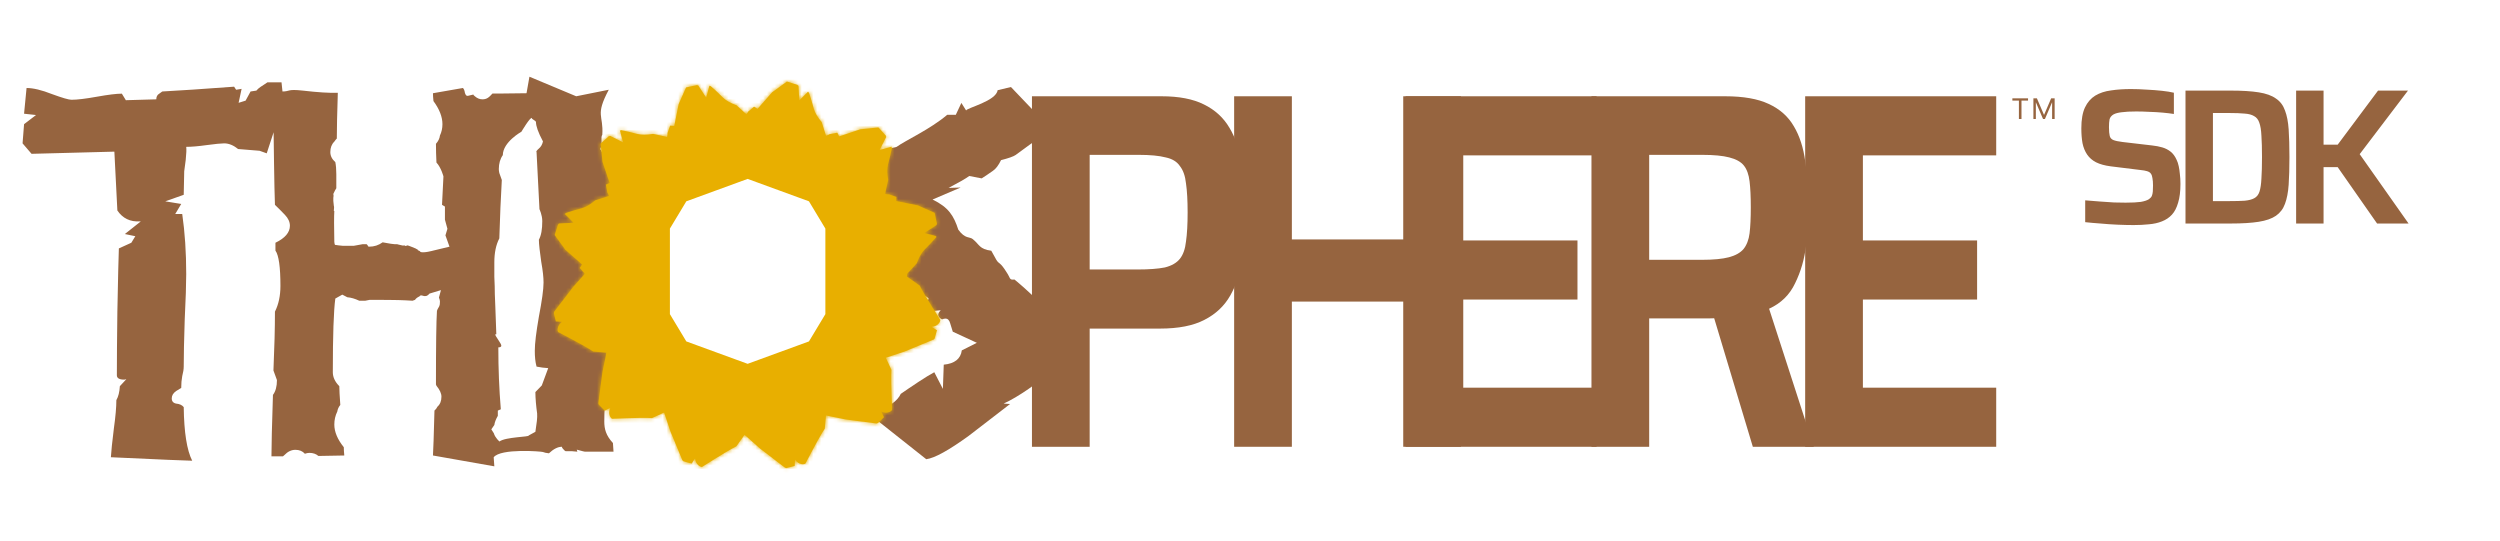 <svg width="647" height="140" viewBox="0 0 647 140" fill="none" xmlns="http://www.w3.org/2000/svg">
<path d="M522.492 30.802V26.036H520.802V25.445H524.859V26.036H523.161V30.802H522.492ZM526.245 30.802V25.445H527.148L528.978 29.711H529.017L530.839 25.445H531.742V30.802H531.088V26.519H531.057L529.227 30.802H528.737L526.907 26.519H526.876V30.802H526.245Z" fill="#96643F"/>
<path d="M267.069 115.626V24.916H300.625C305.113 24.916 308.759 25.619 311.565 27.026C314.44 28.432 316.649 30.454 318.192 33.09C319.734 35.639 320.786 38.76 321.347 42.452C321.979 46.143 322.294 50.318 322.294 54.977C322.294 59.284 322.014 63.283 321.453 66.975C320.962 70.579 319.945 73.743 318.402 76.468C316.859 79.193 314.615 81.302 311.67 82.796C308.795 84.291 304.973 85.038 300.204 85.038H282.006V115.626H267.069ZM282.006 69.744H294.313C297.329 69.744 299.713 69.568 301.466 69.216C303.219 68.777 304.517 68.03 305.358 66.975C306.2 65.92 306.726 64.426 306.936 62.492C307.217 60.558 307.357 58.053 307.357 54.977C307.357 51.901 307.217 49.395 306.936 47.462C306.726 45.528 306.2 44.034 305.358 42.979C304.587 41.836 303.36 41.089 301.677 40.738C299.994 40.298 297.679 40.078 294.734 40.078H282.006V69.744Z" fill="#96643F"/>
<path d="M319.397 115.626V24.916H334.334V61.965H363.157V24.916H378.094V115.626H363.157V78.05H334.334V115.626H319.397Z" fill="#96643F"/>
<path d="M363.754 115.626V24.916H413.194V40.21H378.691V62.228H408.25V77.522H378.691V100.332H413.194V115.626H363.754Z" fill="#96643F"/>
<path d="M411.871 115.626V24.916H446.479C451.177 24.916 454.929 25.575 457.734 26.894C460.61 28.212 462.783 30.146 464.256 32.695C465.729 35.156 466.711 38.188 467.201 41.792C467.763 45.308 468.043 49.264 468.043 53.658C468.043 56.735 467.833 60.031 467.412 63.547C466.991 67.063 466.044 70.315 464.572 73.303C463.169 76.292 460.925 78.489 457.839 79.896L469.41 115.626H453.632L442.692 79.237L446.374 81.742C445.883 82.005 445.287 82.181 444.585 82.269C443.954 82.357 443.218 82.401 442.376 82.401H426.808V115.626H411.871ZM426.808 67.239H440.483C443.428 67.239 445.742 67.019 447.426 66.579C449.109 66.14 450.371 65.437 451.212 64.47C452.054 63.415 452.58 62.053 452.79 60.383C453.001 58.625 453.106 56.383 453.106 53.658C453.106 50.934 453.001 48.692 452.79 46.934C452.58 45.176 452.089 43.814 451.318 42.847C450.546 41.88 449.284 41.177 447.531 40.738C445.848 40.298 443.533 40.078 440.588 40.078H426.808V67.239Z" fill="#96643F"/>
<path d="M467.178 115.626V24.916H516.618V40.21H482.116V62.228H511.674V77.522H482.116V100.332H516.618V115.626H467.178Z" fill="#96643F"/>
<path d="M278.879 91.806L272.759 96.329L272.203 96.227C269.31 98.42 267.307 99.893 266.194 100.647C263.82 102.292 261.669 103.56 259.741 104.45L261.41 104.553C257.849 107.295 254.288 110.036 250.728 112.777C245.535 116.546 241.863 118.568 239.712 118.842L226.734 108.562L227.748 106.282C230.344 104.98 232.303 103.714 233.119 101.932C235.789 100.082 239.718 97.426 241.795 96.329L244.021 100.647L244.243 94.376C247.062 94.102 248.62 92.869 248.916 90.676L252.811 88.723L246.58 85.844C246.357 85.159 246.135 84.439 245.912 83.686C245.69 82.863 245.282 82.452 244.688 82.452C244.392 82.452 244.095 82.52 243.798 82.657C242.611 82.041 242.5 81.253 243.464 80.293L241.35 80.499L238.902 78.443L239.681 77.621C242.055 77.552 237.122 75.404 238.235 76.227L235.119 75.038C228.295 72.503 235.453 73.68 233.895 72.584C231.299 70.322 228.74 68.06 226.218 65.799L228.109 63.434C226.255 63.229 224.437 62.818 222.657 62.201L213.422 52.641C215.721 51.202 218.021 49.763 220.32 48.323C223.213 46.473 224.994 44.623 225.661 42.772L227.108 41.642C228.665 42.121 229.444 42.361 229.444 42.361L229.186 40.545L229.85 38.558L232.029 38.014C234.403 36.3 240.683 33.486 245.133 29.717H247.359L248.805 26.633L250.029 28.586C250.252 27.901 257.812 26.154 258.183 23.344L261.632 22.521L270.756 32.081L270.311 34.651L262.856 40.1C262.263 40.511 261.002 40.956 259.073 41.436C258.405 42.807 257.701 43.732 256.959 44.212C255.995 44.897 255.03 45.548 254.066 46.165L250.839 45.548C250.023 46.165 248.243 47.193 245.498 48.632L248.614 48.529L241.35 51.633C245.524 53.688 246.82 55.809 248.009 59.441C249.789 61.908 250.943 61.2 251.759 61.886C253.539 63.325 253.428 64.477 256.544 64.888L257.849 67.238C258.591 68.472 258.739 67.612 260.539 70.518C261.503 71.888 261.127 72.539 262.536 72.334C262.981 72.676 266.231 75.359 270.311 79.471L270.645 81.63L272.091 80.602C272.462 80.739 273.13 81.458 274.094 82.76C275.133 84.268 276.134 85.262 277.099 85.742L274.206 88.825L278.434 88.414L278.879 91.806Z" fill="#96643F"/>
<path fill-rule="evenodd" clip-rule="evenodd" d="M69.03 39.684L67.174 39.019C64.678 38.793 62.827 38.643 61.622 38.568C60.417 37.59 59.212 37.101 58.007 37.101C57.232 37.101 55.725 37.252 53.487 37.552C51.335 37.853 49.57 38.004 48.193 38.004C48.279 38.605 48.236 39.734 48.064 41.388C47.806 43.269 47.676 44.246 47.676 44.322L47.547 50.414L42.77 52.106L46.902 52.783L45.352 55.378H47.16C47.849 60.117 48.193 65.306 48.193 70.948C48.193 73.505 48.064 77.416 47.806 82.681C47.633 87.946 47.547 92.007 47.547 94.865C47.547 95.543 47.418 96.37 47.16 97.348C46.988 98.25 46.902 99.266 46.902 100.394L45.611 101.184C44.836 101.71 44.448 102.349 44.448 103.101C44.448 103.854 44.836 104.305 45.611 104.455C46.471 104.531 47.117 104.831 47.547 105.358C47.633 111.902 48.365 116.527 49.742 119.235C48.623 119.235 41.608 118.934 28.695 118.332C28.781 116.828 29.039 114.346 29.47 110.886C29.9 107.802 30.115 105.358 30.115 103.553C30.632 102.65 30.933 101.447 31.019 99.942L32.698 98.137L32.181 98.25C30.89 98.25 30.244 97.874 30.244 97.122C30.244 92.91 30.288 87.419 30.374 80.65C30.546 71.85 30.675 66.397 30.761 64.291L33.989 62.824L35.022 61.132L32.31 60.568L36.443 57.296H36.184C33.688 57.447 31.751 56.506 30.374 54.476L29.599 39.245L8.164 39.809L5.84 37.101L6.227 32.137L9.326 29.768L6.227 29.429L6.873 22.773C8.594 22.773 10.79 23.299 13.458 24.352C16.127 25.33 17.805 25.819 18.494 25.819C19.957 25.819 22.153 25.556 25.079 25.029C28.006 24.503 30.158 24.239 31.536 24.239L32.569 25.932L40.445 25.706C40.445 25.029 40.704 24.54 41.22 24.239L41.995 23.675C46.299 23.45 52.497 23.036 60.589 22.434L61.106 23.224L62.526 22.998L61.751 26.609L63.559 26.045L64.85 23.675L66.352 23.45C66.868 22.773 67.755 22.283 69.219 21.305H72.856L73.106 23.675C75.081 23.674 74.257 22.999 78.387 23.45C82.261 23.901 85.273 24.089 87.426 24.014C87.253 29.429 87.167 33.378 87.167 35.86C86.995 36.011 86.78 36.274 86.522 36.65C85.833 37.327 85.489 38.229 85.489 39.358C85.489 40.335 85.919 41.2 86.78 41.952C86.952 42.78 87.038 43.833 87.038 45.111V47.029V48.722C86.866 48.947 86.608 49.436 86.263 50.188C86.35 50.489 86.35 50.828 86.263 51.204V51.993C86.263 52.219 86.306 52.633 86.393 53.234C86.479 53.46 86.479 53.911 86.393 54.588H86.522C86.436 56.017 86.436 58.688 86.522 62.599C86.608 63.577 86.789 63.38 86.789 63.38L87.619 63.501L88.717 63.614H91.558L93.846 63.198H94.883C95.373 63.592 95.091 63.84 95.541 63.84C96.833 63.84 97.995 63.464 99.028 62.712C100.577 62.937 100.513 63.048 102.148 63.198H102.771C102.771 63.198 103.393 63.38 104.016 63.501C104.361 63.652 104.674 63.388 104.846 63.614C105.019 63.764 105.293 63.501 105.465 63.501C105.637 63.501 107.531 64.291 107.531 64.291L108.167 64.649C107.875 64.777 108.79 64.892 108.79 65.193C109.62 65.556 112.111 64.855 112.111 64.855L116.33 63.84L115.278 60.906L115.795 59.214L115.149 56.851V53.46L114.394 53.009L114.762 45.675C114.789 45.697 114.159 43.344 112.954 42.065C112.868 40.41 112.825 38.793 112.825 37.214C113.428 36.537 113.772 35.822 113.858 35.07C114.288 34.168 114.504 33.19 114.504 32.137C114.504 30.257 113.729 28.263 112.179 26.157C112.093 25.33 112.05 24.653 112.05 24.127L119.798 22.773C120.056 22.998 120.228 23.412 120.314 24.014C120.486 24.616 120.745 24.879 121.089 24.804C121.433 24.728 121.907 24.616 122.509 24.465C122.509 24.54 122.552 24.616 122.639 24.691L122.897 24.916C123.499 25.443 124.145 25.706 124.834 25.706C125.953 25.706 126.505 25.258 127.452 24.205H129.716L136.265 24.127L137.018 19.855L149.12 24.916L157.552 23.224C153.949 30.007 156.218 29.62 155.874 34.885C155.357 35.562 156.046 36.988 155.357 38.568C156.476 40.674 157.036 41.689 157.036 41.614C157.036 41.238 157.552 41.426 157.036 43.758L157.552 45.675L157.982 46.578L159.02 47.706C160.053 48.007 159.435 50.489 159.435 51.993C157.799 51.693 158.068 52.858 157.982 53.234L157.423 55.717C157.079 56.694 156.907 58.499 156.907 61.132C156.907 62.11 156.993 64.742 157.165 69.029C157.251 72.64 157.294 75.46 157.294 77.491C157.122 80.5 156.821 82.794 156.39 84.373L156.907 86.63L158.627 87.499C158.111 89.004 157.567 89.906 157.567 90.582C157.567 91.259 156.433 91.701 157.294 91.852C158.241 91.927 157.036 92.346 157.036 93.399C157.036 94.377 157.079 95.392 157.165 96.445C157.165 97.949 156.39 99.454 156.907 99.83L157.036 103.214C156.605 103.816 156.39 105.772 156.39 109.081C156.39 111.037 156.82 112.698 158.627 114.653L158.778 116.895H151.384C151.384 116.895 150.821 116.819 149.271 116.367L149.422 116.895L147.913 116.763H146.404C146.232 116.763 146.08 116.555 145.65 116.104C145.219 115.577 145.587 115.625 145.414 115.625C144.381 115.625 143.262 116.189 142.057 117.317C141.369 117.242 140.852 117.129 140.508 116.978C140.163 116.828 129.577 115.972 127.766 118.345L127.933 120.687L112.05 117.881C112.136 116.678 112.265 112.804 112.438 106.26C112.782 105.96 113.04 105.621 113.212 105.245C113.901 104.643 114.245 103.778 114.245 102.65C114.245 101.823 113.815 100.883 112.954 99.83L112.825 99.491V99.266C112.825 89.337 112.911 83.057 113.083 80.424C113.169 80.274 113.212 80.161 113.212 80.086C113.643 79.259 113.858 79.294 113.858 78.015C113.858 77.789 113.772 77.451 113.6 77L114.116 75.082L111.146 75.984C109.941 77.448 109.08 75.874 108.564 76.701C108.047 76.927 107.66 77.228 107.402 77.604L106.756 77.829C104.26 77.679 103.332 77.604 95.671 77.604L94.528 77.829H92.978C91.859 77.303 90.826 77.002 89.879 76.927L88.588 76.25L86.78 77.265C86.35 80.424 86.134 86.78 86.134 96.332C86.134 97.611 86.694 98.814 87.813 99.942C87.813 100.845 87.899 102.462 88.071 104.794C87.641 105.32 87.383 105.884 87.296 106.486C86.78 107.539 86.522 108.667 86.522 109.871C86.522 111.751 87.34 113.707 88.975 115.737C88.975 116.339 89.018 117.054 89.104 117.881C85.058 117.956 82.992 117.994 82.906 117.994H82.39C81.787 117.467 81.012 117.204 80.065 117.204C79.721 117.204 79.334 117.279 78.903 117.43C78.301 116.753 77.483 116.414 76.45 116.414C75.417 116.414 74.47 116.866 73.609 117.768L73.222 118.107H70.252C70.252 115.399 70.381 110.096 70.639 102.199C71.328 101.296 71.672 100.018 71.672 98.363C71.414 97.611 71.113 96.784 70.768 95.881C71.027 89.939 71.156 84.862 71.156 80.65C72.103 78.77 72.576 76.551 72.576 73.994C72.576 69.105 72.146 66.058 71.285 64.855V62.824C73.781 61.621 75.029 60.154 75.029 58.424C75.029 57.447 74.599 56.506 73.738 55.604C72.877 54.701 72.017 53.836 71.156 53.009C70.984 49.323 70.81 34.228 70.81 34.228L69.03 39.684ZM129.095 43.758C129.095 42.328 129.439 41.125 130.128 40.147C130.162 36.73 134.939 34.094 134.939 34.094C134.939 34.094 137.221 30.233 137.652 30.534C137.394 30.76 138.708 31.213 138.708 31.589C138.708 32.567 139.228 34.192 140.519 36.599C140.347 37.351 140.065 37.919 139.463 38.445C138.946 38.896 138.687 39.218 138.859 39.368C139.203 45.987 139.441 51.202 139.614 54.135C139.614 54.135 140.339 55.634 140.339 57.214C140.339 59.395 140.066 60.906 139.463 62.046C139.463 63.249 139.722 65.233 140.066 67.715C140.497 70.122 140.67 71.843 140.67 73.121C140.67 74.926 140.237 77.894 139.463 81.955C138.774 85.941 138.406 88.833 138.406 90.789C138.406 92.293 138.515 93.597 138.859 94.876C139.892 95.102 140.844 95.197 141.877 95.272L140.217 99.754L138.557 101.469C138.557 103.048 138.752 105.201 139.01 107.006C139.096 108.134 138.902 109.496 138.557 111.753L136.811 112.708C137.155 113.084 130.795 113.071 129.263 114.258C129.263 114.258 128.148 113.331 127.804 112.127L127.158 111.112L127.933 109.984C128.019 109.307 128.32 108.517 128.837 107.614V106.26L129.611 105.922C129.181 100.732 128.966 95.392 128.966 89.901C129.482 89.901 129.74 89.751 129.74 89.45C129.74 89.225 129.482 88.736 128.966 87.983C128.449 87.231 128.191 86.78 128.191 86.63C128.191 86.479 128.277 86.442 128.449 86.517L128.191 79.409L128.062 76.137C128.062 74.859 128.019 73.354 127.933 71.624V67.901C127.933 65.419 128.363 63.351 129.224 61.696C129.396 56.055 129.611 51.016 129.87 46.578C129.439 45.45 129.224 44.848 129.224 44.773C129.138 44.397 129.095 44.058 129.095 43.758Z" fill="#96643F"/>
<path d="M552.2 58.247C550.933 58.247 549.533 58.214 548 58.147C546.5 58.081 545.033 57.98 543.6 57.847C542.167 57.747 540.85 57.63 539.65 57.497V51.847C540.883 51.947 542.133 52.047 543.4 52.147C544.7 52.247 545.933 52.331 547.1 52.397C548.267 52.431 549.267 52.447 550.1 52.447C551.8 52.447 553.117 52.38 554.05 52.247C554.983 52.081 555.683 51.847 556.15 51.547C556.517 51.281 556.767 50.997 556.9 50.697C557.033 50.364 557.117 49.98 557.15 49.547C557.183 49.081 557.2 48.564 557.2 47.997C557.2 47.23 557.15 46.597 557.05 46.097C556.983 45.597 556.85 45.214 556.65 44.947C556.45 44.647 556.117 44.431 555.65 44.297C555.217 44.164 554.65 44.064 553.95 43.997L546.25 43.047C544.717 42.847 543.45 42.497 542.45 41.997C541.483 41.497 540.717 40.831 540.15 39.997C539.583 39.164 539.183 38.181 538.95 37.047C538.75 35.914 538.65 34.63 538.65 33.197C538.65 30.93 538.967 29.131 539.6 27.797C540.233 26.464 541.117 25.447 542.25 24.747C543.417 24.047 544.783 23.597 546.35 23.397C547.917 23.164 549.617 23.047 551.45 23.047C552.783 23.047 554.15 23.097 555.55 23.197C556.95 23.264 558.267 23.364 559.5 23.497C560.733 23.631 561.767 23.797 562.6 23.997V29.497C561.767 29.364 560.8 29.247 559.7 29.147C558.6 29.047 557.45 28.98 556.25 28.947C555.05 28.881 553.917 28.847 552.85 28.847C551.283 28.847 550.033 28.914 549.1 29.047C548.2 29.147 547.5 29.331 547 29.597C546.433 29.93 546.083 30.364 545.95 30.897C545.85 31.43 545.8 32.097 545.8 32.897C545.8 33.897 545.867 34.664 546 35.197C546.133 35.697 546.45 36.047 546.95 36.247C547.45 36.447 548.233 36.614 549.3 36.747L557 37.647C557.933 37.747 558.8 37.914 559.6 38.147C560.4 38.38 561.117 38.747 561.75 39.247C562.383 39.747 562.9 40.447 563.3 41.347C563.533 41.814 563.717 42.364 563.85 42.997C563.983 43.597 564.083 44.281 564.15 45.047C564.25 45.814 564.3 46.664 564.3 47.597C564.3 49.531 564.1 51.147 563.7 52.447C563.333 53.747 562.8 54.781 562.1 55.547C561.4 56.314 560.533 56.897 559.5 57.297C558.5 57.697 557.383 57.947 556.15 58.047C554.917 58.181 553.6 58.247 552.2 58.247ZM565.606 57.847V23.447H577.306C580.273 23.447 582.689 23.597 584.556 23.897C586.456 24.197 587.939 24.73 589.006 25.497C590.106 26.23 590.889 27.264 591.356 28.597C591.856 29.897 592.173 31.53 592.306 33.497C592.439 35.464 592.506 37.847 592.506 40.647C592.506 43.447 592.439 45.831 592.306 47.797C592.173 49.764 591.856 51.414 591.356 52.747C590.889 54.047 590.106 55.081 589.006 55.847C587.939 56.581 586.456 57.097 584.556 57.397C582.689 57.697 580.273 57.847 577.306 57.847H565.606ZM572.706 52.047H576.906C578.539 52.047 579.873 52.014 580.906 51.947C581.973 51.847 582.806 51.63 583.406 51.297C584.039 50.964 584.489 50.397 584.756 49.597C585.023 48.764 585.189 47.63 585.256 46.197C585.356 44.764 585.406 42.914 585.406 40.647C585.406 38.414 585.356 36.581 585.256 35.147C585.189 33.681 585.006 32.547 584.706 31.747C584.439 30.947 583.989 30.381 583.356 30.047C582.756 29.68 581.939 29.464 580.906 29.397C579.873 29.297 578.539 29.247 576.906 29.247H572.706V52.047ZM594.237 57.847V23.447H601.337V37.447H604.987L615.437 23.447H623.187L610.687 39.897L623.337 57.847H615.187L604.987 43.247H601.337V57.847H594.237Z" fill="#96643F"/>
<mask id="path-6-inside-1_476_1315" fill="white">
<path fill-rule="evenodd" clip-rule="evenodd" d="M168.748 108.2L171.881 106.755L173.504 111.637L176.639 119.197L176.77 119.234L176.826 119.366L178.995 119.979L179.884 118.618C180.002 119.456 180.276 120.041 180.707 120.373C180.961 120.645 181.284 120.805 181.677 120.853C186.53 117.774 189.493 115.996 190.566 115.518L192.685 112.518L196.732 116.111L203.228 121.091L203.361 121.057L203.475 121.145L205.66 120.591L205.749 118.968C206.27 119.635 206.8 120.005 207.339 120.077C207.695 120.185 208.056 120.162 208.42 120.008C211.083 114.916 212.759 111.895 213.449 110.946L213.762 107.512L218.805 108.548L226.922 109.614L227.02 109.519L227.162 109.537L228.778 107.966L228.043 106.516C228.828 106.833 229.472 106.888 229.975 106.681C230.338 106.597 230.638 106.397 230.877 106.082C230.636 100.341 230.576 96.887 230.698 95.72L229.252 92.59L234.137 90.967L241.7 87.834L241.737 87.702L241.87 87.647L242.483 85.479L241.121 84.591C241.96 84.473 242.545 84.199 242.877 83.769C243.149 83.514 243.309 83.191 243.358 82.799C240.277 77.948 238.498 74.986 238.02 73.915L234.699 71.572L234.779 70.847L237.274 68.112C237.816 66.58 238.486 65.403 239.286 64.58C240.339 63.538 241.348 62.469 242.31 61.373L242.178 61.338C242.24 61.268 242.302 61.197 242.364 61.127L239.228 60.297L242.437 58.202L242.397 58.017L242.49 57.956L241.879 55.089L237.553 53.163L231.916 52.033L231.995 50.967L230.079 50.29C229.848 50.322 229.508 50.289 229.059 50.191L229.856 46.556C229.559 44.959 229.55 43.604 229.831 42.492C230.222 41.063 230.561 39.633 230.846 38.203L230.714 38.239C230.722 38.201 230.729 38.163 230.737 38.124L230.769 37.963L227.638 38.812L229.369 35.394L229.242 35.254L229.293 35.154L227.329 32.976L222.619 33.47L217.172 35.309L216.707 34.346L214.709 34.718C214.525 34.861 214.214 35.002 213.776 35.141L212.648 31.596C211.591 30.36 210.906 29.191 210.593 28.088C210.217 26.655 209.795 25.248 209.326 23.866L209.23 23.964C209.2 23.875 209.17 23.786 209.14 23.697L206.853 25.996L206.642 22.172L206.462 22.113L206.456 22.002L203.666 21.097L199.833 23.879L196.037 28.193L195.152 27.592L193.608 28.912C193.535 29.091 193.386 29.312 193.161 29.576L190.589 27.231C189.056 26.69 187.878 26.02 187.055 25.221C186.012 24.167 184.943 23.16 183.846 22.198L183.811 22.33C183.741 22.268 183.67 22.206 183.6 22.144L182.769 25.278L180.674 22.071L180.488 22.111L180.427 22.018L177.558 22.628L175.631 26.952L174.501 32.586L173.435 32.507L172.757 34.422C172.789 34.653 172.756 34.992 172.658 35.442L169.021 34.645C167.423 34.943 166.067 34.951 164.955 34.67C163.525 34.279 162.095 33.941 160.664 33.656L160.699 33.788C160.607 33.769 160.515 33.751 160.423 33.732L161.272 36.862L157.853 35.132L157.713 35.259L157.613 35.208L155.434 37.171L155.928 41.879L157.768 47.322L156.805 47.787L157.176 49.784C157.319 49.968 157.46 50.279 157.6 50.717L154.053 51.844C152.817 52.901 151.647 53.585 150.543 53.898C149.109 54.273 147.701 54.696 146.319 55.164L146.417 55.261C146.353 55.282 146.29 55.303 146.227 55.324C146.201 55.333 146.175 55.342 146.15 55.35L148.45 57.636L144.624 57.847L144.565 58.027L144.454 58.033L143.549 60.822L146.332 64.652L150.648 68.446L150.047 69.33L151.359 70.864L148.347 74.252L143.364 80.745L143.398 80.877L143.311 80.991L143.865 83.176L145.488 83.265C144.821 83.785 144.451 84.315 144.379 84.854C144.27 85.21 144.293 85.57 144.448 85.934C149.542 88.596 152.565 90.271 153.515 90.96L156.951 91.274L155.914 96.313L154.848 104.426L154.943 104.524L154.924 104.667L156.497 106.282L157.947 105.547C157.63 106.332 157.575 106.975 157.781 107.478C157.866 107.84 158.066 108.141 158.382 108.379C164.125 108.138 167.581 108.078 168.748 108.2ZM193.489 97.861L175.171 91.423L169.351 82.128V59.888L175.171 50.592L193.489 44.154L211.806 50.592L217.626 59.888V82.128L211.806 91.423L193.489 97.861Z"/>
</mask>
<path fill-rule="evenodd" clip-rule="evenodd" d="M168.748 108.2L171.881 106.755L173.504 111.637L176.639 119.197L176.77 119.234L176.826 119.366L178.995 119.979L179.884 118.618C180.002 119.456 180.276 120.041 180.707 120.373C180.961 120.645 181.284 120.805 181.677 120.853C186.53 117.774 189.493 115.996 190.566 115.518L192.685 112.518L196.732 116.111L203.228 121.091L203.361 121.057L203.475 121.145L205.66 120.591L205.749 118.968C206.27 119.635 206.8 120.005 207.339 120.077C207.695 120.185 208.056 120.162 208.42 120.008C211.083 114.916 212.759 111.895 213.449 110.946L213.762 107.512L218.805 108.548L226.922 109.614L227.02 109.519L227.162 109.537L228.778 107.966L228.043 106.516C228.828 106.833 229.472 106.888 229.975 106.681C230.338 106.597 230.638 106.397 230.877 106.082C230.636 100.341 230.576 96.887 230.698 95.72L229.252 92.59L234.137 90.967L241.7 87.834L241.737 87.702L241.87 87.647L242.483 85.479L241.121 84.591C241.96 84.473 242.545 84.199 242.877 83.769C243.149 83.514 243.309 83.191 243.358 82.799C240.277 77.948 238.498 74.986 238.02 73.915L234.699 71.572L234.779 70.847L237.274 68.112C237.816 66.58 238.486 65.403 239.286 64.58C240.339 63.538 241.348 62.469 242.31 61.373L242.178 61.338C242.24 61.268 242.302 61.197 242.364 61.127L239.228 60.297L242.437 58.202L242.397 58.017L242.49 57.956L241.879 55.089L237.553 53.163L231.916 52.033L231.995 50.967L230.079 50.29C229.848 50.322 229.508 50.289 229.059 50.191L229.856 46.556C229.559 44.959 229.55 43.604 229.831 42.492C230.222 41.063 230.561 39.633 230.846 38.203L230.714 38.239C230.722 38.201 230.729 38.163 230.737 38.124L230.769 37.963L227.638 38.812L229.369 35.394L229.242 35.254L229.293 35.154L227.329 32.976L222.619 33.47L217.172 35.309L216.707 34.346L214.709 34.718C214.525 34.861 214.214 35.002 213.776 35.141L212.648 31.596C211.591 30.36 210.906 29.191 210.593 28.088C210.217 26.655 209.795 25.248 209.326 23.866L209.23 23.964C209.2 23.875 209.17 23.786 209.14 23.697L206.853 25.996L206.642 22.172L206.462 22.113L206.456 22.002L203.666 21.097L199.833 23.879L196.037 28.193L195.152 27.592L193.608 28.912C193.535 29.091 193.386 29.312 193.161 29.576L190.589 27.231C189.056 26.69 187.878 26.02 187.055 25.221C186.012 24.167 184.943 23.16 183.846 22.198L183.811 22.33C183.741 22.268 183.67 22.206 183.6 22.144L182.769 25.278L180.674 22.071L180.488 22.111L180.427 22.018L177.558 22.628L175.631 26.952L174.501 32.586L173.435 32.507L172.757 34.422C172.789 34.653 172.756 34.992 172.658 35.442L169.021 34.645C167.423 34.943 166.067 34.951 164.955 34.67C163.525 34.279 162.095 33.941 160.664 33.656L160.699 33.788C160.607 33.769 160.515 33.751 160.423 33.732L161.272 36.862L157.853 35.132L157.713 35.259L157.613 35.208L155.434 37.171L155.928 41.879L157.768 47.322L156.805 47.787L157.176 49.784C157.319 49.968 157.46 50.279 157.6 50.717L154.053 51.844C152.817 52.901 151.647 53.585 150.543 53.898C149.109 54.273 147.701 54.696 146.319 55.164L146.417 55.261C146.353 55.282 146.29 55.303 146.227 55.324C146.201 55.333 146.175 55.342 146.15 55.35L148.45 57.636L144.624 57.847L144.565 58.027L144.454 58.033L143.549 60.822L146.332 64.652L150.648 68.446L150.047 69.33L151.359 70.864L148.347 74.252L143.364 80.745L143.398 80.877L143.311 80.991L143.865 83.176L145.488 83.265C144.821 83.785 144.451 84.315 144.379 84.854C144.27 85.21 144.293 85.57 144.448 85.934C149.542 88.596 152.565 90.271 153.515 90.96L156.951 91.274L155.914 96.313L154.848 104.426L154.943 104.524L154.924 104.667L156.497 106.282L157.947 105.547C157.63 106.332 157.575 106.975 157.781 107.478C157.866 107.84 158.066 108.141 158.382 108.379C164.125 108.138 167.581 108.078 168.748 108.2ZM193.489 97.861L175.171 91.423L169.351 82.128V59.888L175.171 50.592L193.489 44.154L211.806 50.592L217.626 59.888V82.128L211.806 91.423L193.489 97.861Z" fill="#E8AF00"/>
<path d="M193.489 97.861L193.876 96.759L193.489 96.623L193.101 96.759L193.489 97.861ZM193.489 44.154L193.101 45.256L193.489 45.392L193.876 45.256L193.489 44.154ZM193.902 96.769L193.876 96.759L193.101 98.963L193.127 98.972L193.902 96.769ZM193.85 98.972L193.876 98.963L193.101 96.759L193.075 96.769L193.85 98.972ZM193.127 43.043L193.101 43.053L193.876 45.256L193.902 45.247L193.127 43.043ZM193.075 45.247L193.101 45.256L193.876 43.053L193.85 43.043L193.075 45.247ZM171.881 106.755L174.097 106.018L173.273 103.539L170.902 104.634L171.881 106.755ZM168.748 108.2L168.506 110.523L169.144 110.59L169.727 110.321L168.748 108.2ZM173.504 111.637L171.288 112.374L171.314 112.454L171.347 112.532L173.504 111.637ZM176.639 119.197L174.482 120.091L174.915 121.135L176.002 121.444L176.639 119.197ZM176.77 119.234L178.926 118.335L178.493 117.294L177.408 116.987L176.77 119.234ZM176.826 119.366L174.67 120.265L175.104 121.307L176.191 121.614L176.826 119.366ZM178.995 119.979L178.36 122.227L180.013 122.694L180.951 121.256L178.995 119.979ZM179.884 118.618L182.197 118.293L181.331 112.129L177.928 117.341L179.884 118.618ZM180.707 120.373L182.412 118.777L182.283 118.639L182.132 118.523L180.707 120.373ZM181.677 120.853L181.392 123.172L182.222 123.274L182.928 122.826L181.677 120.853ZM190.566 115.518L191.516 117.652L192.103 117.39L192.474 116.866L190.566 115.518ZM192.685 112.518L194.235 110.771L192.283 109.037L190.776 111.17L192.685 112.518ZM196.732 116.111L195.181 117.858L195.244 117.914L195.311 117.965L196.732 116.111ZM203.228 121.091L201.807 122.945L202.704 123.632L203.8 123.356L203.228 121.091ZM203.361 121.057L204.782 119.203L203.885 118.516L202.789 118.792L203.361 121.057ZM203.475 121.145L202.053 122.998L202.951 123.687L204.048 123.409L203.475 121.145ZM205.66 120.591L206.234 122.855L207.899 122.434L207.993 120.718L205.66 120.591ZM205.749 118.968L207.59 117.53L203.756 112.624L203.417 118.841L205.749 118.968ZM207.339 120.077L208.018 117.842L207.837 117.787L207.65 117.762L207.339 120.077ZM208.42 120.008L209.331 122.159L210.102 121.832L210.49 121.09L208.42 120.008ZM213.449 110.946L215.339 112.318L215.716 111.798L215.775 111.158L213.449 110.946ZM213.762 107.512L214.232 105.224L211.674 104.698L211.436 107.299L213.762 107.512ZM218.805 108.548L218.335 110.836L218.417 110.853L218.501 110.864L218.805 108.548ZM226.922 109.614L226.618 111.93L227.739 112.077L228.55 111.289L226.922 109.614ZM227.02 109.519L227.321 107.202L226.202 107.057L225.392 107.843L227.02 109.519ZM227.162 109.537L226.862 111.854L227.981 111.999L228.791 111.212L227.162 109.537ZM228.778 107.966L230.407 109.64L231.639 108.442L230.862 106.909L228.778 107.966ZM228.043 106.516L228.918 104.35L223.145 102.019L225.96 107.572L228.043 106.516ZM229.975 106.681L229.447 104.406L229.262 104.449L229.087 104.521L229.975 106.681ZM230.877 106.082L232.741 107.489L233.246 106.82L233.211 105.984L230.877 106.082ZM230.698 95.72L233.021 95.964L233.088 95.324L232.819 94.741L230.698 95.72ZM229.252 92.59L228.516 90.373L226.035 91.197L227.131 93.569L229.252 92.59ZM234.137 90.967L234.873 93.184L234.953 93.157L235.031 93.125L234.137 90.967ZM241.7 87.834L242.594 89.992L243.639 89.559L243.947 88.471L241.7 87.834ZM241.737 87.702L240.844 85.544L239.799 85.977L239.49 87.065L241.737 87.702ZM241.87 87.647L242.764 89.806L243.81 89.372L244.118 88.283L241.87 87.647ZM242.483 85.479L244.731 86.114L245.198 84.461L243.759 83.522L242.483 85.479ZM241.121 84.591L240.797 82.277L234.624 83.142L239.845 86.547L241.121 84.591ZM242.877 83.769L241.281 82.063L241.143 82.192L241.028 82.341L242.877 83.769ZM243.358 82.799L245.676 83.084L245.779 82.253L245.33 81.546L243.358 82.799ZM238.02 73.915L240.153 72.963L239.891 72.376L239.366 72.006L238.02 73.915ZM234.699 71.572L232.377 71.315L232.226 72.686L233.353 73.481L234.699 71.572ZM234.779 70.847L233.054 69.273L232.541 69.835L232.458 70.59L234.779 70.847ZM237.274 68.112L239 69.686L239.318 69.337L239.476 68.891L237.274 68.112ZM239.286 64.58L237.643 62.919L237.627 62.935L237.61 62.952L239.286 64.58ZM242.31 61.373L244.066 62.914L246.556 60.077L242.906 59.114L242.31 61.373ZM242.178 61.338L240.429 59.79L237.916 62.629L241.582 63.597L242.178 61.338ZM242.364 61.127L244.117 62.671L246.616 59.836L242.962 58.869L242.364 61.127ZM239.228 60.297L237.951 58.341L233.553 61.211L238.63 62.555L239.228 60.297ZM242.437 58.202L243.713 60.158L245.055 59.283L244.721 57.716L242.437 58.202ZM242.397 58.017L241.121 56.06L239.778 56.936L240.113 58.504L242.397 58.017ZM242.49 57.956L243.766 59.913L245.109 59.037L244.775 57.47L242.49 57.956ZM241.879 55.089L244.164 54.602L243.916 53.439L242.829 52.955L241.879 55.089ZM237.553 53.163L238.503 51.029L238.266 50.923L238.012 50.872L237.553 53.163ZM231.916 52.033L229.587 51.861L229.435 53.918L231.458 54.324L231.916 52.033ZM231.995 50.967L234.325 51.139L234.456 49.359L232.773 48.765L231.995 50.967ZM230.079 50.29L230.857 48.088L230.321 47.899L229.758 47.977L230.079 50.29ZM229.059 50.191L226.777 49.69L226.277 51.972L228.559 52.472L229.059 50.191ZM229.856 46.556L232.137 47.056L232.239 46.594L232.152 46.129L229.856 46.556ZM229.831 42.492L227.578 41.875L227.572 41.898L227.566 41.92L229.831 42.492ZM230.846 38.203L233.137 38.66L233.873 34.963L230.235 35.949L230.846 38.203ZM230.714 38.239L228.426 37.767L227.659 41.486L231.324 40.493L230.714 38.239ZM230.737 38.124L233.027 38.586L233.027 38.584L230.737 38.124ZM230.769 37.963L233.06 38.423L233.803 34.721L230.158 35.708L230.769 37.963ZM227.638 38.812L225.554 37.756L223.182 42.439L228.249 41.066L227.638 38.812ZM229.369 35.394L231.453 36.45L232.177 35.02L231.104 33.83L229.369 35.394ZM229.242 35.254L227.159 34.198L226.434 35.627L227.508 36.818L229.242 35.254ZM229.293 35.154L231.376 36.21L232.101 34.78L231.028 33.59L229.293 35.154ZM227.329 32.976L229.064 31.412L228.268 30.529L227.085 30.653L227.329 32.976ZM222.619 33.47L222.375 31.147L222.117 31.174L221.871 31.257L222.619 33.47ZM217.172 35.309L215.069 36.325L215.967 38.181L217.92 37.522L217.172 35.309ZM216.707 34.346L218.81 33.33L218.034 31.724L216.28 32.05L216.707 34.346ZM214.709 34.718L214.282 32.421L213.723 32.525L213.274 32.874L214.709 34.718ZM213.776 35.141L211.55 35.849L212.258 38.075L214.484 37.367L213.776 35.141ZM212.648 31.596L214.874 30.887L214.73 30.436L214.423 30.077L212.648 31.596ZM210.593 28.088L208.334 28.681L208.34 28.703L208.346 28.726L210.593 28.088ZM209.326 23.866L211.538 23.116L210.327 19.546L207.67 22.22L209.326 23.866ZM209.23 23.964L207.015 24.707L208.219 28.294L210.886 25.61L209.23 23.964ZM209.14 23.697L211.352 22.947L210.141 19.378L207.484 22.05L209.14 23.697ZM206.853 25.996L204.52 26.125L204.809 31.364L208.509 27.644L206.853 25.996ZM206.642 22.172L208.975 22.044L208.887 20.444L207.363 19.95L206.642 22.172ZM206.462 22.113L204.13 22.241L204.217 23.841L205.742 24.335L206.462 22.113ZM206.456 22.002L208.788 21.875L208.701 20.275L207.177 19.78L206.456 22.002ZM203.666 21.097L204.386 18.875L203.256 18.509L202.294 19.207L203.666 21.097ZM199.833 23.879L198.461 21.989L198.251 22.141L198.08 22.336L199.833 23.879ZM196.037 28.193L194.724 30.125L196.429 31.284L197.79 29.736L196.037 28.193ZM195.152 27.592L196.465 25.66L194.99 24.658L193.635 25.816L195.152 27.592ZM193.608 28.912L192.09 27.137L191.657 27.506L191.443 28.034L193.608 28.912ZM193.161 29.576L191.588 31.302L193.372 32.927L194.938 31.092L193.161 29.576ZM190.589 27.231L192.162 25.505L191.813 25.186L191.367 25.029L190.589 27.231ZM187.055 25.221L185.395 26.864L185.411 26.88L185.428 26.897L187.055 25.221ZM183.846 22.198L185.386 20.442L182.556 17.96L181.589 21.597L183.846 22.198ZM183.811 22.33L182.26 24.077L185.094 26.592L186.068 22.93L183.811 22.33ZM183.6 22.144L185.138 20.387L182.306 17.906L181.342 21.546L183.6 22.144ZM182.769 25.278L180.814 26.556L183.684 30.948L185.027 25.877L182.769 25.278ZM180.674 22.071L182.629 20.794L181.753 19.453L180.187 19.787L180.674 22.071ZM180.488 22.111L178.533 23.389L179.409 24.729L180.975 24.396L180.488 22.111ZM180.427 22.018L182.382 20.739L181.506 19.4L179.941 19.733L180.427 22.018ZM177.558 22.628L177.072 20.343L175.909 20.591L175.425 21.677L177.558 22.628ZM175.631 26.952L173.498 26.002L173.392 26.239L173.341 26.493L175.631 26.952ZM174.501 32.586L174.33 34.915L176.386 35.067L176.791 33.045L174.501 32.586ZM173.435 32.507L173.606 30.178L171.827 30.047L171.232 31.729L173.435 32.507ZM172.757 34.422L170.555 33.644L170.366 34.18L170.444 34.743L172.757 34.422ZM172.658 35.442L172.158 37.723L174.44 38.223L174.94 35.941L172.658 35.442ZM169.021 34.645L169.521 32.364L169.059 32.263L168.594 32.349L169.021 34.645ZM164.955 34.67L164.339 36.923L164.361 36.929L164.384 36.935L164.955 34.67ZM160.664 33.656L161.12 31.365L157.422 30.629L158.409 34.267L160.664 33.656ZM160.699 33.788L160.233 36.077L163.946 36.834L162.954 33.176L160.699 33.788ZM160.423 33.732L160.88 31.441L157.182 30.705L158.169 34.344L160.423 33.732ZM161.272 36.862L160.218 38.946L164.901 41.316L163.527 36.25L161.272 36.862ZM157.853 35.132L158.908 33.047L157.479 32.325L156.29 33.396L157.853 35.132ZM157.713 35.259L156.658 37.343L158.087 38.066L159.276 36.994L157.713 35.259ZM157.613 35.208L158.668 33.124L157.239 32.401L156.05 33.472L157.613 35.208ZM155.434 37.171L153.871 35.435L152.987 36.231L153.111 37.415L155.434 37.171ZM155.928 41.879L153.605 42.123L153.632 42.381L153.715 42.627L155.928 41.879ZM157.768 47.322L158.784 49.425L160.641 48.528L159.981 46.574L157.768 47.322ZM156.805 47.787L155.789 45.684L154.182 46.46L154.508 48.214L156.805 47.787ZM157.176 49.784L154.88 50.212L154.984 50.77L155.333 51.219L157.176 49.784ZM157.6 50.717L158.308 52.943L160.535 52.235L159.826 50.008L157.6 50.717ZM154.053 51.844L153.345 49.618L152.894 49.762L152.535 50.069L154.053 51.844ZM150.543 53.898L151.135 56.157L151.158 56.151L151.18 56.145L150.543 53.898ZM146.319 55.164L145.57 52.952L141.997 54.163L144.673 56.821L146.319 55.164ZM146.417 55.261L147.154 57.477L150.756 56.279L148.063 53.603L146.417 55.261ZM146.227 55.324L145.481 53.11L145.481 53.111L146.227 55.324ZM146.15 55.35L145.405 53.136L141.82 54.341L144.503 57.007L146.15 55.35ZM148.45 57.636L148.579 59.969L153.822 59.681L150.097 55.979L148.45 57.636ZM144.624 57.847L144.496 55.514L142.897 55.602L142.402 57.125L144.624 57.847ZM144.565 58.027L144.693 60.359L146.292 60.272L146.787 58.748L144.565 58.027ZM144.454 58.033L144.327 55.7L142.727 55.788L142.232 57.312L144.454 58.033ZM143.549 60.822L141.327 60.1L140.96 61.232L141.659 62.195L143.549 60.822ZM146.332 64.652L144.442 66.025L144.595 66.235L144.79 66.406L146.332 64.652ZM150.648 68.446L152.58 69.76L153.74 68.054L152.191 66.692L150.648 68.446ZM150.047 69.33L148.116 68.017L147.112 69.493L148.272 70.849L150.047 69.33ZM151.359 70.864L153.105 72.415L154.458 70.893L153.134 69.345L151.359 70.864ZM148.347 74.252L146.601 72.7L146.545 72.763L146.494 72.83L148.347 74.252ZM143.364 80.745L141.511 79.323L140.822 80.222L141.1 81.32L143.364 80.745ZM143.398 80.877L145.251 82.299L145.941 81.401L145.662 80.303L143.398 80.877ZM143.311 80.991L141.457 79.569L140.768 80.468L141.046 81.566L143.311 80.991ZM143.865 83.176L141.6 83.75L142.022 85.414L143.737 85.508L143.865 83.176ZM145.488 83.265L146.925 85.106L151.838 81.273L145.616 80.932L145.488 83.265ZM144.379 84.854L146.614 85.534L146.669 85.352L146.694 85.164L144.379 84.854ZM144.448 85.934L142.297 86.846L142.624 87.617L143.366 88.004L144.448 85.934ZM153.515 90.96L152.144 92.851L152.663 93.228L153.303 93.286L153.515 90.96ZM156.951 91.274L159.239 91.744L159.765 89.185L157.163 88.948L156.951 91.274ZM155.914 96.313L153.626 95.843L153.609 95.925L153.598 96.009L155.914 96.313ZM154.848 104.426L152.532 104.122L152.384 105.245L153.174 106.056L154.848 104.426ZM154.943 104.524L157.259 104.828L157.406 103.705L156.616 102.894L154.943 104.524ZM154.924 104.667L152.608 104.363L152.461 105.485L153.251 106.296L154.924 104.667ZM156.497 106.282L154.823 107.911L156.021 109.141L157.552 108.365L156.497 106.282ZM157.947 105.547L160.113 106.423L162.447 100.649L156.892 103.463L157.947 105.547ZM157.781 107.478L160.057 106.948L160.014 106.764L159.941 106.588L157.781 107.478ZM158.382 108.379L156.976 110.244L157.644 110.748L158.48 110.713L158.382 108.379ZM175.171 91.423L173.191 92.663L173.625 93.356L174.397 93.627L175.171 91.423ZM193.489 97.861L192.714 100.065L193.489 100.337L194.263 100.065L193.489 97.861ZM169.351 82.128H167.015V82.799L167.371 83.367L169.351 82.128ZM169.351 59.888L167.371 58.648L167.015 59.217V59.888H169.351ZM175.171 50.592L174.397 48.389L173.625 48.66L173.191 49.353L175.171 50.592ZM193.489 44.154L194.263 41.951L193.489 41.678L192.714 41.951L193.489 44.154ZM211.806 50.592L213.786 49.353L213.352 48.66L212.581 48.389L211.806 50.592ZM217.626 59.888H219.962V59.217L219.606 58.648L217.626 59.888ZM217.626 82.128L219.606 83.367L219.962 82.799V82.128H217.626ZM211.806 91.423L212.581 93.627L213.352 93.356L213.786 92.663L211.806 91.423ZM170.902 104.634L167.77 106.079L169.727 110.321L172.86 108.876L170.902 104.634ZM175.721 110.9L174.097 106.018L169.664 107.492L171.288 112.374L175.721 110.9ZM178.797 118.302L175.662 110.742L171.347 112.532L174.482 120.091L178.797 118.302ZM177.408 116.987L177.277 116.949L176.002 121.444L176.133 121.481L177.408 116.987ZM178.982 118.467L178.926 118.335L174.614 120.133L174.67 120.265L178.982 118.467ZM179.63 117.731L177.461 117.118L176.191 121.614L178.36 122.227L179.63 117.731ZM177.928 117.341L177.04 118.702L180.951 121.256L181.84 119.895L177.928 117.341ZM182.132 118.523C182.263 118.623 182.302 118.713 182.293 118.694C182.28 118.666 182.233 118.549 182.197 118.293L177.571 118.943C177.728 120.059 178.156 121.356 179.281 122.223L182.132 118.523ZM181.963 118.535C182.002 118.54 182.08 118.556 182.176 118.603C182.273 118.651 182.354 118.715 182.412 118.777L179.001 121.969C179.654 122.667 180.493 123.061 181.392 123.172L181.963 118.535ZM189.615 113.384C188.346 113.95 185.206 115.848 180.426 118.881L182.928 122.826C187.855 119.7 190.64 118.042 191.516 117.652L189.615 113.384ZM190.776 111.17L188.658 114.171L192.474 116.866L194.593 113.865L190.776 111.17ZM198.283 114.364L194.235 110.771L191.134 114.264L195.181 117.858L198.283 114.364ZM204.649 119.237L198.153 114.257L195.311 117.965L201.807 122.945L204.649 119.237ZM202.789 118.792L202.657 118.826L203.8 123.356L203.932 123.322L202.789 118.792ZM204.896 119.291L204.782 119.203L201.939 122.911L202.053 122.998L204.896 119.291ZM205.087 118.327L202.901 118.88L204.048 123.409L206.234 122.855L205.087 118.327ZM203.417 118.841L203.328 120.464L207.993 120.718L208.081 119.096L203.417 118.841ZM207.65 117.762C207.812 117.784 207.89 117.841 207.873 117.829C207.848 117.812 207.748 117.733 207.59 117.53L203.908 120.406C204.603 121.295 205.622 122.203 207.028 122.392L207.65 117.762ZM207.509 117.857C207.546 117.841 207.622 117.816 207.728 117.81C207.835 117.803 207.936 117.817 208.018 117.842L206.661 122.312C207.574 122.589 208.497 122.512 209.331 122.159L207.509 117.857ZM211.559 109.573C210.743 110.697 208.973 113.911 206.35 118.925L210.49 121.09C213.193 115.922 214.776 113.094 215.339 112.318L211.559 109.573ZM211.436 107.299L211.123 110.733L215.775 111.158L216.089 107.724L211.436 107.299ZM219.275 106.259L214.232 105.224L213.292 109.8L218.335 110.836L219.275 106.259ZM227.227 107.298L219.109 106.232L218.501 110.864L226.618 111.93L227.227 107.298ZM225.392 107.843L225.295 107.938L228.55 111.289L228.648 111.194L225.392 107.843ZM227.463 107.221L227.321 107.202L226.719 111.835L226.862 111.854L227.463 107.221ZM227.15 106.291L225.534 107.863L228.791 111.212L230.407 109.64L227.15 106.291ZM225.96 107.572L226.695 109.022L230.862 106.909L230.127 105.46L225.96 107.572ZM229.087 104.521C229.239 104.459 229.335 104.469 229.314 104.468C229.283 104.465 229.158 104.447 228.918 104.35L227.169 108.682C228.214 109.104 229.551 109.381 230.864 108.842L229.087 104.521ZM229.012 104.675C229.037 104.642 229.09 104.582 229.179 104.523C229.27 104.463 229.364 104.425 229.447 104.406L230.504 108.957C231.434 108.741 232.195 108.213 232.741 107.489L229.012 104.675ZM228.375 95.477C228.23 96.858 228.306 100.526 228.543 106.18L233.211 105.984C232.966 100.156 232.922 96.917 233.021 95.964L228.375 95.477ZM227.131 93.569L228.578 96.7L232.819 94.741L231.373 91.61L227.131 93.569ZM233.401 88.75L228.516 90.373L229.988 94.806L234.873 93.184L233.401 88.75ZM240.806 85.676L233.243 88.809L235.031 93.125L242.594 89.992L240.806 85.676ZM239.49 87.065L239.453 87.196L243.947 88.471L243.984 88.34L239.49 87.065ZM240.976 85.489L240.844 85.544L242.631 89.861L242.764 89.806L240.976 85.489ZM240.235 84.843L239.622 87.012L244.118 88.283L244.731 86.114L240.235 84.843ZM239.845 86.547L241.207 87.435L243.759 83.522L242.397 82.634L239.845 86.547ZM241.028 82.341C241.128 82.212 241.218 82.173 241.199 82.181C241.171 82.195 241.053 82.242 240.797 82.277L241.446 86.904C242.562 86.748 243.86 86.319 244.727 85.196L241.028 82.341ZM241.039 82.513C241.044 82.472 241.061 82.394 241.108 82.298C241.157 82.201 241.22 82.121 241.281 82.063L244.473 85.474C245.17 84.822 245.565 83.984 245.676 83.084L241.039 82.513ZM235.887 74.867C236.452 76.135 238.352 79.273 241.386 84.051L245.33 81.546C242.203 76.623 240.544 73.838 240.153 72.963L235.887 74.867ZM233.353 73.481L236.673 75.823L239.366 72.006L236.046 69.663L233.353 73.481ZM232.458 70.59L232.377 71.315L237.021 71.829L237.101 71.104L232.458 70.59ZM235.548 66.538L233.054 69.273L236.505 72.421L239 69.686L235.548 66.538ZM237.61 62.952C236.5 64.095 235.682 65.607 235.072 67.333L239.476 68.891C239.949 67.553 240.473 66.71 240.961 66.208L237.61 62.952ZM240.555 59.832C239.629 60.886 238.659 61.915 237.643 62.919L240.928 66.241C242.02 65.162 243.066 64.052 244.066 62.914L240.555 59.832ZM241.582 63.597L241.714 63.632L242.906 59.114L242.774 59.079L241.582 63.597ZM240.612 59.582C240.55 59.653 240.489 59.722 240.429 59.79L243.927 62.886C243.991 62.814 244.055 62.742 244.117 62.671L240.612 59.582ZM238.63 62.555L241.767 63.385L242.962 58.869L239.825 58.039L238.63 62.555ZM241.16 56.246L237.951 58.341L240.505 62.253L243.713 60.158L241.16 56.246ZM240.113 58.504L240.152 58.689L244.721 57.716L244.682 57.53L240.113 58.504ZM241.214 56L241.121 56.06L243.673 59.974L243.766 59.913L241.214 56ZM239.595 55.575L240.206 58.443L244.775 57.47L244.164 54.602L239.595 55.575ZM236.603 55.297L240.929 57.223L242.829 52.955L238.503 51.029L236.603 55.297ZM231.458 54.324L237.094 55.453L238.012 50.872L232.375 49.743L231.458 54.324ZM229.666 50.795L229.587 51.861L234.246 52.205L234.325 51.139L229.666 50.795ZM229.301 52.493L231.217 53.17L232.773 48.765L230.857 48.088L229.301 52.493ZM228.559 52.472C229.068 52.584 229.743 52.695 230.399 52.604L229.758 47.977C229.83 47.967 229.876 47.966 229.891 47.966C229.906 47.966 229.903 47.967 229.878 47.965C229.825 47.959 229.722 47.945 229.559 47.909L228.559 52.472ZM227.574 46.056L226.777 49.69L231.341 50.691L232.137 47.056L227.574 46.056ZM227.566 41.92C227.176 43.466 227.224 45.183 227.559 46.983L232.152 46.129C231.893 44.734 231.924 43.742 232.096 43.064L227.566 41.92ZM228.555 37.747C228.281 39.122 227.955 40.498 227.578 41.875L232.084 43.109C232.489 41.628 232.841 40.145 233.137 38.66L228.555 37.747ZM231.324 40.493L231.457 40.458L230.235 35.949L230.103 35.984L231.324 40.493ZM228.447 37.663C228.44 37.7 228.433 37.734 228.426 37.767L233.001 38.71C233.01 38.667 233.019 38.625 233.027 38.586L228.447 37.663ZM228.249 41.066L231.38 40.218L230.158 35.708L227.027 36.557L228.249 41.066ZM227.285 34.339L225.554 37.756L229.722 39.867L231.453 36.45L227.285 34.339ZM227.508 36.818L227.634 36.958L231.104 33.83L230.977 33.689L227.508 36.818ZM227.209 34.098L227.159 34.198L231.326 36.309L231.376 36.21L227.209 34.098ZM225.594 34.54L227.558 36.718L231.028 33.59L229.064 31.412L225.594 34.54ZM222.862 35.793L227.573 35.299L227.085 30.653L222.375 31.147L222.862 35.793ZM217.92 37.522L223.366 35.683L221.871 31.257L216.425 33.096L217.92 37.522ZM214.604 35.363L215.069 36.325L219.275 34.292L218.81 33.33L214.604 35.363ZM215.136 37.014L217.134 36.643L216.28 32.05L214.282 32.421L215.136 37.014ZM214.484 37.367C214.979 37.209 215.62 36.969 216.143 36.561L213.274 32.874C213.331 32.83 213.372 32.806 213.385 32.799C213.398 32.791 213.396 32.793 213.373 32.803C213.324 32.825 213.228 32.864 213.068 32.915L214.484 37.367ZM210.422 32.304L211.55 35.849L216.002 34.432L214.874 30.887L210.422 32.304ZM208.346 28.726C208.781 30.259 209.682 31.723 210.873 33.114L214.423 30.077C213.5 28.998 213.031 28.123 212.84 27.451L208.346 28.726ZM207.114 24.617C207.565 25.945 207.971 27.3 208.334 28.681L212.853 27.495C212.463 26.01 212.025 24.55 211.538 23.116L207.114 24.617ZM210.886 25.61L210.983 25.513L207.67 22.22L207.573 22.317L210.886 25.61ZM206.928 24.447C206.957 24.532 206.986 24.618 207.015 24.707L211.444 23.22C211.414 23.131 211.383 23.039 211.352 22.947L206.928 24.447ZM208.509 27.644L210.796 25.344L207.484 22.05L205.197 24.349L208.509 27.644ZM204.31 22.3L204.52 26.125L209.185 25.868L208.975 22.044L204.31 22.3ZM205.742 24.335L205.922 24.394L207.363 19.95L207.183 19.892L205.742 24.335ZM204.124 22.13L204.13 22.241L208.794 21.986L208.788 21.875L204.124 22.13ZM202.945 23.319L205.735 24.224L207.177 19.78L204.386 18.875L202.945 23.319ZM201.206 25.77L205.038 22.988L202.294 19.207L198.461 21.989L201.206 25.77ZM197.79 29.736L201.587 25.422L198.08 22.336L194.283 26.65L197.79 29.736ZM193.84 29.524L194.724 30.125L197.35 26.261L196.465 25.66L193.84 29.524ZM195.125 30.688L196.67 29.368L193.635 25.816L192.09 27.137L195.125 30.688ZM194.938 31.092C195.217 30.765 195.558 30.317 195.772 29.791L191.443 28.034C191.466 27.978 191.486 27.94 191.495 27.922C191.505 27.904 191.509 27.899 191.504 27.908C191.499 27.916 191.487 27.933 191.466 27.959C191.446 27.985 191.419 28.019 191.385 28.059L194.938 31.092ZM189.015 28.958L191.588 31.302L194.735 27.849L192.162 25.505L189.015 28.958ZM185.428 26.897C186.572 28.007 188.083 28.824 189.811 29.434L191.367 25.029C190.028 24.556 189.184 24.032 188.682 23.545L185.428 26.897ZM182.306 23.954C183.361 24.879 184.39 25.849 185.395 26.864L188.715 23.577C187.635 22.486 186.525 21.44 185.386 20.442L182.306 23.954ZM186.068 22.93L186.103 22.798L181.589 21.597L181.553 21.729L186.068 22.93ZM182.061 23.901C182.127 23.96 182.194 24.018 182.26 24.077L185.361 20.583C185.287 20.517 185.213 20.452 185.138 20.387L182.061 23.901ZM185.027 25.877L185.858 22.742L181.342 21.546L180.511 24.68L185.027 25.877ZM178.718 23.349L180.814 26.556L184.725 24L182.629 20.794L178.718 23.349ZM180.975 24.396L181.16 24.356L180.187 19.787L180.002 19.826L180.975 24.396ZM178.472 23.296L178.533 23.389L182.443 20.832L182.382 20.739L178.472 23.296ZM178.045 24.913L180.914 24.302L179.941 19.733L177.072 20.343L178.045 24.913ZM177.765 27.903L179.692 23.579L175.425 21.677L173.498 26.002L177.765 27.903ZM176.791 33.045L177.921 27.412L173.341 26.493L172.211 32.126L176.791 33.045ZM173.263 34.837L174.33 34.915L174.673 30.256L173.606 30.178L173.263 34.837ZM174.96 35.201L175.637 33.286L171.232 31.729L170.555 33.644L174.96 35.201ZM174.94 35.941C175.05 35.434 175.162 34.759 175.071 34.102L170.444 34.743C170.434 34.671 170.433 34.624 170.433 34.61C170.433 34.594 170.434 34.597 170.432 34.622C170.426 34.676 170.412 34.779 170.376 34.942L174.94 35.941ZM168.522 36.927L172.158 37.723L173.157 33.16L169.521 32.364L168.522 36.927ZM164.384 36.935C165.929 37.325 167.647 37.277 169.448 36.942L168.594 32.349C167.199 32.608 166.206 32.577 165.527 32.405L164.384 36.935ZM160.207 35.947C161.584 36.221 162.961 36.546 164.339 36.923L165.572 32.417C164.09 32.012 162.606 31.661 161.12 31.365L160.207 35.947ZM162.954 33.176L162.918 33.044L158.409 34.267L158.445 34.4L162.954 33.176ZM159.967 36.023C160.056 36.041 160.144 36.059 160.233 36.077L161.166 31.499C161.071 31.48 160.975 31.46 160.88 31.441L159.967 36.023ZM163.527 36.25L162.678 33.121L158.169 34.344L159.018 37.473L163.527 36.25ZM156.799 37.216L160.218 38.946L162.327 34.778L158.908 33.047L156.799 37.216ZM159.276 36.994L159.417 36.867L156.29 33.396L156.149 33.523L159.276 36.994ZM156.558 37.292L156.658 37.343L158.767 33.174L158.668 33.124L156.558 37.292ZM156.997 38.907L159.176 36.944L156.05 33.472L153.871 35.435L156.997 38.907ZM158.251 41.635L157.757 36.927L153.111 37.415L153.605 42.123L158.251 41.635ZM159.981 46.574L158.141 41.131L153.715 42.627L155.555 48.07L159.981 46.574ZM157.821 49.891L158.784 49.425L156.752 45.219L155.789 45.684L157.821 49.891ZM159.473 49.357L159.101 47.36L154.508 48.214L154.88 50.212L159.473 49.357ZM159.826 50.008C159.668 49.513 159.427 48.873 159.02 48.349L155.333 51.219C155.289 51.162 155.265 51.122 155.258 51.109C155.25 51.096 155.252 51.098 155.263 51.121C155.285 51.17 155.323 51.266 155.374 51.425L159.826 50.008ZM154.76 54.071L158.308 52.943L156.892 48.49L153.345 49.618L154.76 54.071ZM151.18 56.145C152.714 55.711 154.178 54.81 155.57 53.62L152.535 50.069C151.456 50.991 150.58 51.459 149.907 51.65L151.18 56.145ZM147.069 57.376C148.399 56.926 149.754 56.519 151.135 56.157L149.951 51.638C148.465 52.028 147.004 52.466 145.57 52.952L147.069 57.376ZM148.063 53.603L147.966 53.507L144.673 56.821L144.77 56.918L148.063 53.603ZM146.973 57.538C147.037 57.516 147.095 57.496 147.154 57.477L145.679 53.044C145.611 53.067 145.544 53.089 145.481 53.11L146.973 57.538ZM146.894 57.564C146.921 57.555 146.947 57.546 146.973 57.538L145.481 53.111C145.455 53.119 145.43 53.128 145.405 53.136L146.894 57.564ZM150.097 55.979L147.796 53.693L144.503 57.007L146.804 59.293L150.097 55.979ZM144.752 60.179L148.579 59.969L148.322 55.304L144.496 55.514L144.752 60.179ZM146.787 58.748L146.846 58.569L142.402 57.125L142.344 57.305L146.787 58.748ZM144.581 60.365L144.693 60.359L144.438 55.694L144.327 55.7L144.581 60.365ZM145.77 61.543L146.676 58.754L142.232 57.312L141.327 60.1L145.77 61.543ZM148.222 63.279L145.438 59.448L141.659 62.195L144.442 66.025L148.222 63.279ZM152.191 66.692L147.874 62.898L144.79 66.406L149.106 70.201L152.191 66.692ZM151.978 70.644L152.58 69.76L148.717 67.133L148.116 68.017L151.978 70.644ZM153.134 69.345L151.822 67.812L148.272 70.849L149.584 72.382L153.134 69.345ZM150.093 75.804L153.105 72.415L149.613 69.312L146.601 72.7L150.093 75.804ZM145.218 82.167L150.2 75.674L146.494 72.83L141.511 79.323L145.218 82.167ZM145.662 80.303L145.629 80.171L141.1 81.32L141.134 81.452L145.662 80.303ZM145.164 82.413L145.251 82.299L141.545 79.455L141.457 79.569L145.164 82.413ZM146.129 82.602L145.575 80.417L141.046 81.566L141.6 83.75L146.129 82.602ZM145.616 80.932L143.992 80.843L143.737 85.508L145.36 85.597L145.616 80.932ZM146.694 85.164C146.672 85.328 146.614 85.406 146.626 85.389C146.643 85.364 146.722 85.265 146.925 85.106L144.051 81.423C143.162 82.117 142.252 83.136 142.064 84.544L146.694 85.164ZM146.598 85.022C146.614 85.059 146.639 85.135 146.646 85.242C146.653 85.351 146.638 85.452 146.614 85.534L142.144 84.174C141.866 85.089 141.943 86.012 142.297 86.846L146.598 85.022ZM154.886 89.069C153.762 88.254 150.547 86.485 145.529 83.864L143.366 88.004C148.538 90.706 151.367 92.288 152.144 92.851L154.886 89.069ZM157.163 88.948L153.727 88.634L153.303 93.286L156.738 93.6L157.163 88.948ZM158.202 96.784L159.239 91.744L154.663 90.803L153.626 95.843L158.202 96.784ZM157.164 104.731L158.23 96.618L153.598 96.009L152.532 104.122L157.164 104.731ZM156.616 102.894L156.521 102.797L153.174 106.056L153.269 106.154L156.616 102.894ZM157.24 104.971L157.259 104.828L152.627 104.22L152.608 104.363L157.24 104.971ZM158.17 104.652L156.598 103.037L153.251 106.296L154.823 107.911L158.17 104.652ZM156.892 103.463L155.441 104.198L157.552 108.365L159.003 107.631L156.892 103.463ZM159.941 106.588C160.004 106.741 159.993 106.838 159.995 106.818C159.998 106.787 160.016 106.662 160.113 106.423L155.782 104.671C155.359 105.716 155.081 107.054 155.622 108.367L159.941 106.588ZM159.787 106.513C159.82 106.538 159.88 106.591 159.939 106.68C159.999 106.771 160.037 106.865 160.057 106.948L155.506 108.007C155.723 108.937 156.252 109.698 156.976 110.244L159.787 106.513ZM168.991 105.877C167.61 105.733 163.94 105.808 158.284 106.045L158.48 110.713C164.31 110.468 167.552 110.424 168.506 110.523L168.991 105.877ZM174.397 93.627L192.714 100.065L194.263 95.657L175.946 89.22L174.397 93.627ZM167.371 83.367L173.191 92.663L177.151 90.184L171.331 80.888L167.371 83.367ZM167.015 59.888V82.128H171.687V59.888H167.015ZM173.191 49.353L167.371 58.648L171.331 61.127L177.151 51.832L173.191 49.353ZM192.714 41.951L174.397 48.389L175.946 52.796L194.263 46.358L192.714 41.951ZM212.581 48.389L194.263 41.951L192.714 46.358L211.031 52.796L212.581 48.389ZM219.606 58.648L213.786 49.353L209.826 51.832L215.646 61.127L219.606 58.648ZM219.962 82.128V59.888H215.29V82.128H219.962ZM213.786 92.663L219.606 83.367L215.646 80.888L209.826 90.184L213.786 92.663ZM194.263 100.065L212.581 93.627L211.031 89.22L192.714 95.657L194.263 100.065ZM228.479 37.503L228.447 37.664L233.027 38.584L233.06 38.423L228.479 37.503Z" fill="#E8AF00" mask="url(#path-6-inside-1_476_1315)"/>
<path d="M193.489 97.955L175.214 91.277L169.804 82.292L169.804 70.258L169.804 70.2L169.804 58.166L175.214 49.181L193.489 42.503L211.763 49.181L217.173 58.166L217.173 70.2L217.173 70.258L217.173 82.292L211.763 91.277L193.489 97.955Z" stroke="#E8AF00" stroke-width="7.134" stroke-linecap="round" stroke-linejoin="bevel"/>
</svg>
